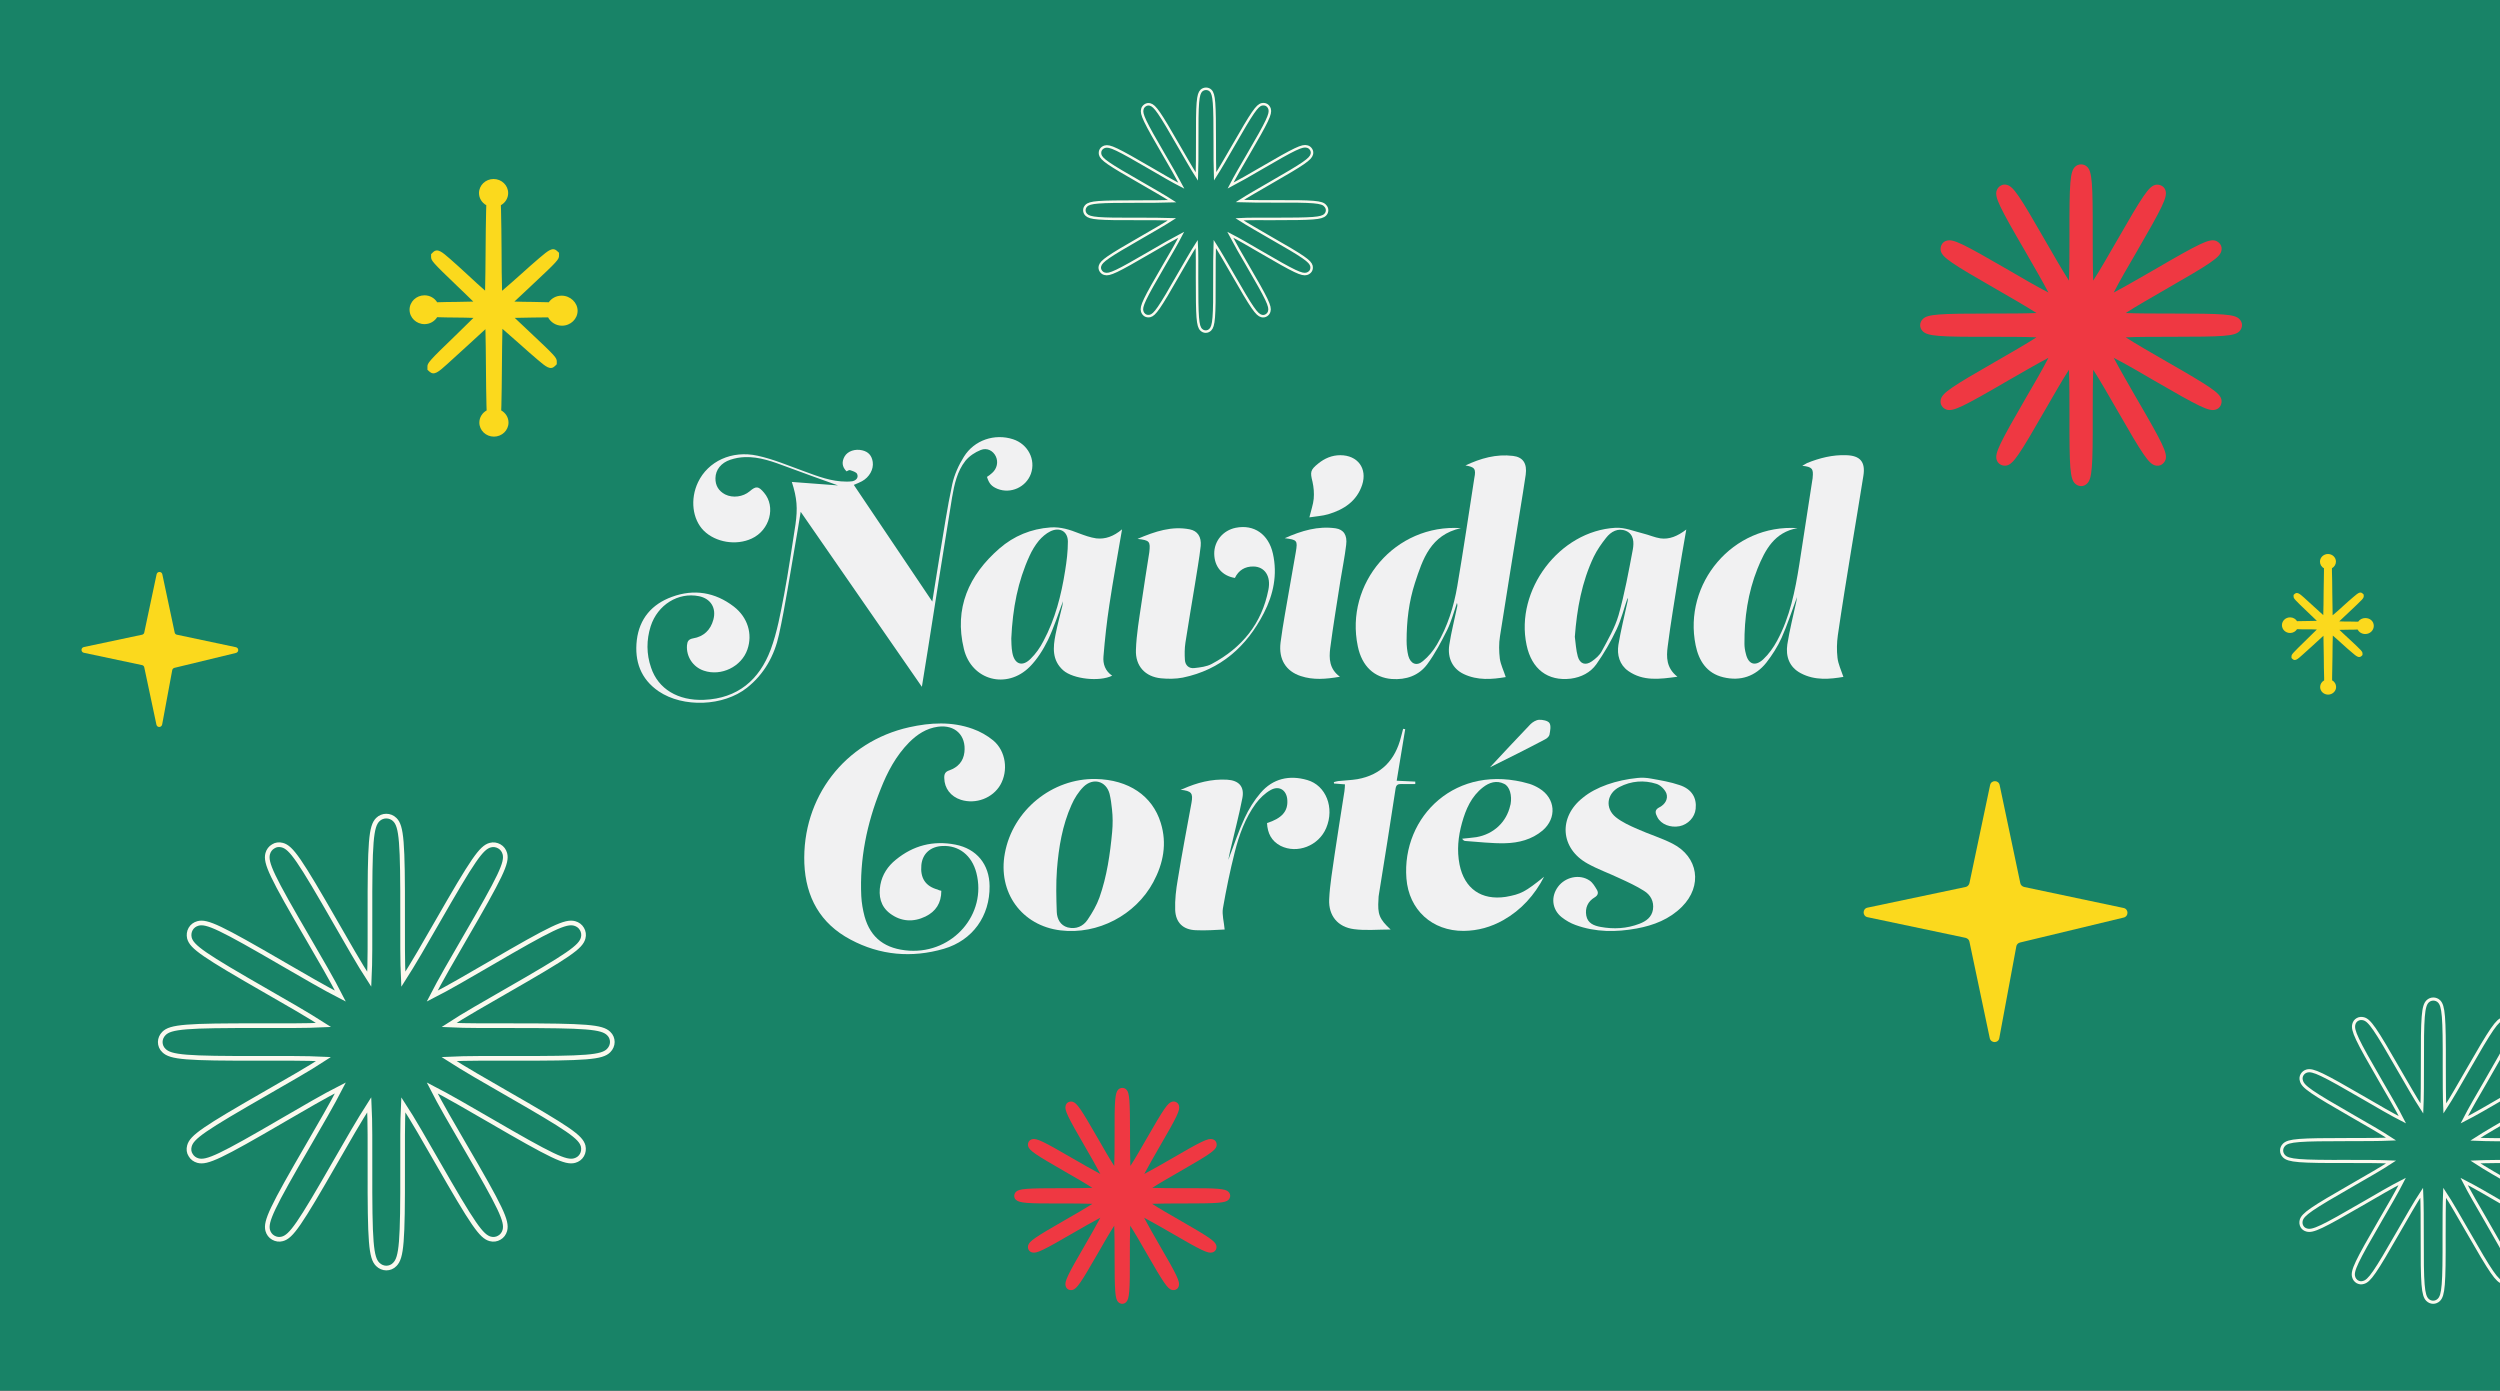 <?xml version="1.0" encoding="utf-8"?>
<!-- Generator: Adobe Illustrator 28.0.0, SVG Export Plug-In . SVG Version: 6.00 Build 0)  -->
<svg version="1.1" id="Layer_1" xmlns="http://www.w3.org/2000/svg" xmlns:xlink="http://www.w3.org/1999/xlink" x="0px" y="0px"
	 viewBox="0 0 1440 801" style="enable-background:new 0 0 1440 801;" xml:space="preserve">
<rect x="0" y="0" width="1440" height="801" fill="#333333" stroke="none"/>
<style type="text/css">
	.st0{clip-path:url(#SVGID_00000052806301997140090960000005178178562657893567_);fill:#188367;}
	.st1{clip-path:url(#SVGID_00000052806301997140090960000005178178562657893567_);}
	.st2{fill:#F1F1F2;}
	.st3{fill:#EF3842;}
	.st4{fill:#FBD91D;}
	.st5{fill:none;stroke:#FBF9EE;stroke-width:2.686;stroke-miterlimit:10;}
	.st6{fill:none;stroke:#FBF9EE;stroke-width:1.799;stroke-miterlimit:10;}
	.st7{fill:none;stroke:#FBF9EE;stroke-width:1.442;stroke-miterlimit:10;}
</style>
<g>
	<defs>
		<rect id="SVGID_1_" y="0" width="1440" height="801"/>
	</defs>
	<clipPath id="SVGID_00000018197303102006588150000003865029841197585314_">
		<use xlink:href="#SVGID_1_"  style="overflow:visible;"/>
	</clipPath>
	
		<rect y="0" style="clip-path:url(#SVGID_00000018197303102006588150000003865029841197585314_);fill:#188367;" width="1440" height="801"/>
	<g style="clip-path:url(#SVGID_00000018197303102006588150000003865029841197585314_);">
		<g>
			<path class="st2" d="M456.1,277.6c9.4,0.7,18.6,1.4,26.6,2c-9.2-3.3-19.4-6.9-29.5-10.7c-7.8-2.9-15.7-5.9-24.2-5.6
				c-2.8,0.1-5.6,0.6-8.3,1.5c-5.4,1.8-8.5,5.8-8.6,10.6c-0.1,4.2,1.8,7.4,5.6,9.4c4.4,2.2,10.3,1.4,14.1-1.8c3.7-3.2,5.1-3,8.3,0.8
				c6.9,8.1,3.3,21.6-7.1,26.4c-9,4.2-20.8,2.2-27.6-4.5c-6.6-6.6-8-18.2-3.3-28c5.7-11.9,19.3-18.5,34.3-15.2c9.2,2,18,5.8,26.9,9
				c7.9,2.9,15.6,5.9,24.2,5.9c1.2,0,2.3,0,3.5-0.2c2.2-0.5,3.6-2.1,2.7-4.2c-0.5-1.1-2.6-1.7-4.1-2.2c-0.5-0.2-1.3,0.4-2,0.7
				c-2.7-2.7-2.8-5.6-1.1-8.6c1.8-3.1,6.1-4.5,10.2-3.5c3.5,0.8,5.5,3.1,6,6.7c0.6,4.3-2,8.8-6.2,11.1c-1.3,0.7-2.8,1.3-4.7,2.1
				c14.9,22.1,29.7,44.2,45.2,67.2c1.6-9.8,2.9-18.3,4.3-26.8c2.3-13.6,4.3-27.3,7.2-40.8c1.2-5.5,3.7-11,6.7-15.8
				c6-9.7,17.8-13.5,28.3-10.1c8.6,2.8,13.2,11.7,10.3,19.9c-2.8,7.7-11.6,11.7-19.2,8.7c-3.4-1.4-4.9-3-6.1-6.9
				c1-0.7,2.1-1.4,3-2.3c2.8-2.5,3.6-6.3,2.1-9.5s-5-5.2-8.7-3.7c-3.3,1.3-6.6,3.5-8.8,6.2c-4.8,6.1-6.4,13.6-7.7,21.1
				c-4.8,29.3-9.4,58.7-14,88c-1.1,6.6-2.2,13.3-3.4,21.1c-23.5-33.9-46.3-66.9-69.8-100.8c-1.2,7.4-2.2,13.5-3.3,19.7
				c-3,17-5.5,34.1-9.2,51c-2.6,12.1-8.5,22.8-18.5,30.7c-13.4,10.6-36.6,11.6-50.8,2c-10.4-7.1-14-17.4-12.6-29.5
				c1.5-12.4,8.7-20.7,20.2-24.9c12.7-4.7,24.9-2.7,35.7,5.6c8,6.2,10.9,15.8,7.8,24.7c-3.4,9.9-15.1,15.6-25.1,12.2
				c-6.3-2.1-10.2-8.2-9.7-14.6c0.2-2.3,0.9-3.5,3.5-4c6.1-1,10.1-4.8,11.7-10.8c1.8-6.7-1.5-12.1-8.3-13.5
				c-11.9-2.4-23.8,4.9-27.8,17.3c-2.5,7.9-2.5,16,0.2,23.8c4.1,12.4,15.6,19.2,30.5,18.6c19.5-0.8,31.9-11.6,38.4-28.9
				c3.8-10.2,5.7-21.2,7.8-32c2.5-13.3,4.4-26.8,6.5-40.2C459.5,292.8,459.1,286.9,456.1,277.6"/>
			<path class="st2" d="M844.1,268.1c8.7-4.1,17.7-6.7,27.4-5.5c5.8,0.7,8.2,4.4,7.3,10.9c-0.9,6.6-2.1,13.1-3.1,19.7
				c-3.9,24.4-7.9,48.8-11.7,73.2c-0.7,4.3-0.6,8.8-0.1,13c0.5,3.5,2.2,6.8,3.4,10.6c-7.7,1.3-16.2,2.1-24.3-1.8
				c-6.2-3-9.4-9.1-8.2-16.8c1.1-7.3,3-14.5,4.5-21.8c0.2-0.7,0.2-1.5-0.1-2.3c-1.8,5.2-3.2,10.6-5.6,15.5
				c-3.4,6.8-7,13.7-11.5,19.8c-4.9,6.6-12.2,9.1-20.5,8.5c-9.9-0.8-17.1-7.2-19.5-18.8c-7.6-36.2,21.6-70.6,59.4-68.1
				c-17.5,3.9-22,17.8-26.5,31.6c-3.5,10.8-4.8,22-4.8,33.3c0,2.9,0.3,5.9,1,8.7c1.3,4.6,4.8,6.1,8.4,3c3.2-2.6,6-6,8.1-9.6
				c6.1-10.4,9.7-21.8,11.7-33.6c3.5-20.7,6.6-41.5,9.8-62.2C850.3,270,849.4,269,844.1,268.1"/>
			<path class="st2" d="M1035.4,304.2c-13.3,2.3-18.7,12.5-23.1,23.4c-5.5,13.8-7.6,28.4-7.5,43.2c0,1.9,0.3,3.8,0.8,5.7
				c1.4,6.1,5.3,7.6,10,3.3c3.2-3,5.9-6.8,8-10.7c7.4-13.7,10.4-28.8,12.8-44c2.5-16.2,5-32.4,7.5-48.6c0.1-0.5,0.2-1,0.2-1.5
				c0.5-5-0.3-6.1-6-6.7c1.3-0.7,2-1.2,2.8-1.6c7.2-2.9,14.7-4.8,22.5-4.5c8.1,0.2,11.2,3.9,9.9,11.9c-2.2,14-4.6,28-6.9,42.1
				c-2.7,16.6-5.4,33.1-7.8,49.7c-0.6,4.3-0.7,8.7-0.2,13c0.4,3.6,2.1,7.1,3.4,11c-7.8,1.3-16.4,2.2-24.5-2.1
				c-6.7-3.5-8.8-9.7-7.8-16.6c1.3-8.3,3.4-16.5,5.2-24.8c0.1-0.6,0.2-1.2,0.4-2.5c-3.1,8.3-5.6,16.1-8.9,23.5
				c-2.3,5.1-5.4,9.9-8.8,14.3c-6.3,7.9-14.9,10.8-24.8,8.4c-9.6-2.3-14.1-9.6-15.9-18.4C969.4,336.2,998,301.7,1035.4,304.2"/>
			<path class="st2" d="M646.3,304.9c-2.6,15.3-5.2,29.4-7.3,43.5c-1.5,9.8-2.6,19.8-3.4,29.7c-0.4,4.3,1,8.4,5,11.1
				c-7.2,3.6-22.4,2-28.2-3.1c-6.5-5.8-5.9-13.2-4.4-20.7c1.1-5.5,2.6-11,3.9-16.4c0.2-0.8,0.2-1.7,0.4-2.7
				c-2.9,7.7-5.3,15.3-8.7,22.4c-2.7,5.5-6.2,11.1-10.5,15.4c-13.2,13.2-33.5,7.8-37.9-10.3c-5.7-23.5,2.8-42.5,20.5-57.9
				c8.3-7.2,18.2-11.3,29.4-12.1c5.9-0.4,11.1,1.3,16.4,3.4c3.2,1.2,6.5,2.4,9.9,2.9C636.6,310.7,641.4,309,646.3,304.9
				 M582.5,367.8c0.1,1.7,0,5,0.6,8.1c1.2,6.7,5.7,8.4,10.5,3.6c3-2.9,5.5-6.5,7.4-10.2c6.8-12.7,10.3-26.5,12.5-40.5
				c0.9-5.5,1.6-11.2,1.6-16.8c0-6-4.8-8.6-10.2-5.9c-2.4,1.2-4.7,3.2-6.5,5.3c-2.2,2.7-4,5.7-5.4,8.8
				C586.3,334.8,583.3,350.3,582.5,367.8"/>
			<path class="st2" d="M971.3,305c-1.7,9.7-3.2,18.4-4.6,27.1c-2.1,13.4-4.4,26.8-6.1,40.2c-0.8,6.1-0.9,12.4,5.6,17.5
				c-10.3,1.4-19.7,2.7-28.3-3.3c-5.1-3.6-6.6-9.3-5.7-15.1c1.4-8.4,3.5-16.8,5.3-25.1c0.1-0.6,0.2-1.2,0-1.9
				c-2.1,6-3.6,12.3-6.3,18c-3.3,7-7.2,13.8-11.7,20.2c-3.4,4.8-8.7,7.5-14.7,8.3c-13.3,1.6-22.6-5.5-25.5-19.4
				c-6.7-31.6,18.9-65.7,51.2-67.5c5.3-0.3,10.7,2,16,3.3c3.3,0.8,6.6,2.3,9.9,2.8C961.5,310.8,966.2,308.9,971.3,305 M907.1,366.8
				c0.5,3.8,0.7,7.7,1.7,11.3c1.2,4.3,4.4,5.4,8,2.9c2.3-1.6,4.6-3.6,5.8-5.9c3.6-6.7,7.6-13.5,9.7-20.8c3.5-12.4,5.8-25.1,8.2-37.8
				c0.7-3.9,0.7-8.7-3.9-10.7c-4.6-1.9-8.7,0.4-11.5,4c-2.7,3.4-5.2,7-7.1,10.9C911.1,335.2,908.3,350.8,907.1,366.8"/>
			<path class="st2" d="M655.2,310.4c10.3-4.4,19.8-7.5,30.1-5.5c4.5,0.9,6.8,4.3,6.3,9.6c-0.8,7.4-2.2,14.7-3.3,22
				c-1.8,11.2-3.8,22.5-5.5,33.7c-0.5,3.3-0.5,6.6-0.3,9.9c0.2,3.1,2.3,5.1,5.5,4.7c3.4-0.4,7.1-0.8,10-2.4
				c17.3-9.2,28.8-23.2,32.6-42.7c1.6-7.9-2.2-13.3-8.6-13.4c-4.9-0.1-8.6,2.2-10.7,6.6c-7.3-1.2-11.8-6.4-11.9-13.9
				c-0.1-7.3,5-13.5,12.4-15c10.5-2.1,18.9,3.7,21.4,14.9c2.7,12.1,0.3,23.5-5.2,34.2c-9.9,19.3-24.9,32.7-46.7,37.2
				c-4.1,0.8-8.5,0.8-12.6,0.4c-9-0.9-14.8-7-14.4-16.4c0.3-9,1.9-18,3.2-27c1.4-9.8,3-19.5,4.5-29.2
				C662.7,311.8,662.2,311.2,655.2,310.4"/>
			<path class="st2" d="M740,310c9.9-4.4,19.2-7.1,29.3-5.7c4.7,0.7,6.8,4,6.1,9.5c-0.8,6.9-2.2,13.6-3.3,20.5
				c-2,13-4.2,26-5.9,39.1c-0.7,5.8-0.6,11.9,5.6,16.4c-8.1,1.4-15.4,2-22.6-0.4c-8.5-2.8-12.8-9.6-11.6-19.3
				c1.4-10.8,3.5-21.5,5.3-32.2c1.1-6.7,2.4-13.3,3.5-20C747.5,311.3,747.2,310.9,740,310"/>
			<path class="st2" d="M754.2,298c1-4.2,2.2-7.4,2.5-10.7c0.3-3.2,0-6.7-0.7-9.8c-1.4-5.6-1.3-6.8,3.3-10.5c3.7-3,7.9-4.8,12.7-4.8
				c10,0,15.7,7.6,12.6,17.1c-3.1,9.4-10.5,14.2-19.5,16.9C761.7,297.2,758,297.4,754.2,298"/>
			<path class="st2" d="M542.2,513.1c0,7.1-3.2,11.9-9.1,14.8c-7,3.4-14.1,3-20.4-1.7c-5.5-4.1-6.8-10.1-5.6-16.6
				c1.1-5.9,4.3-10.7,8.9-14.4c10-8.2,21.5-11.2,34.3-8.7c12.3,2.4,19.6,11.4,19.7,23.9c0.2,17.2-9.7,31.2-26.3,36.1
				c-18.5,5.4-36.8,3.8-53.8-5.3c-17.4-9.2-25.8-24.4-26.6-43.8c-1.4-38,23.2-70.2,60.4-78.5c12.2-2.7,24.5-3.4,36.5,0.9
				c4.3,1.5,8.5,3.9,11.9,6.7c7.3,6.1,8.8,17.4,4.1,25.6c-4.4,7.6-14.1,11.3-22.7,8.6c-5.9-1.9-9.5-6.6-9.6-12.5
				c-0.1-2.3,0.5-3.7,3-4.5c4.8-1.7,8-5.1,8.6-10.4c1.1-9.7-5.4-16-15.2-14.7c-6.7,0.9-12,4.4-16.6,9c-7.6,7.7-12.6,17.1-16.5,27.1
				c-7.9,19.7-12.1,40.2-11.1,61.5c0.2,3.9,0.9,7.9,1.9,11.7c3.5,12.5,12,18.8,25.8,19.7c25.2,1.5,44.7-21.1,38.6-44.8
				c-2.6-10.1-10.1-16-19.6-15.5c-6.9,0.3-11.5,4.5-12.1,11c-0.7,7.5,2.4,12.2,9.4,14.1C540.6,512.7,541.2,512.9,542.2,513.1"/>
			<path class="st2" d="M631.2,448.7c18.8,0.4,32.6,9.6,37.4,25.3c3.7,11.9,1.5,23.3-4.3,34.1c-10.2,19-32,30.4-53.4,27.8
				c-22.4-2.7-36.3-21.9-32.1-44.4C583.3,466.7,606.1,448.2,631.2,448.7 M640.6,479.2c0.4-4.4,0.4-8.8-0.1-13.1
				c-0.3-3-0.7-6-1.4-8.9c-2-7.4-9.5-9.4-15-4c-2.9,2.9-5.3,6.7-6.9,10.4c-5.3,11.8-7.4,24.5-8.4,37.3c-0.6,8.1-0.4,16.3-0.1,24.5
				c0.2,3.9,2,7.6,6.3,8.8c4.8,1.2,8.9-0.6,11.5-4.5c2.7-4,5.2-8.3,6.8-12.8C637.6,504.7,639.4,492,640.6,479.2"/>
			<path class="st2" d="M943.2,448.1c2.7-0.3,5.4-0.1,8,0.4c5.5,1,11,1.9,16.2,3.7c7.1,2.3,10,7.4,9.3,13.7c-0.5,4.9-4.4,9-9.3,10
				c-5.3,1-10.6-1.1-12.7-5.1c-1.2-2.3-2-4.3,1.3-5.9c3.1-1.6,5-4.8,3.8-8c-0.9-2.2-3.4-4.7-5.7-5.4c-7.2-2.3-14.5-1.7-21.3,1.8
				c-7.3,3.7-8.5,12.2-2.1,17.4c3.6,2.9,8.1,4.9,12.4,6.8c6.7,3,13.7,5.1,20.2,8.4c15,7.6,17.5,24.4,5.5,36.4
				c-7.2,7.2-16.3,10.7-26,12.5c-11.9,2.2-23.8,2.2-35.3-2c-2.8-1-5.6-2.6-8-4.5c-5.6-4.5-6.3-11.8-2.1-17.5s12.5-7.5,18.2-3.6
				c1.8,1.2,3,3.3,4.2,5.3c1,1.7,0.7,3.2-1.3,4.4c-3.9,2.3-5.6,6.1-4.8,10.5s4.4,5.8,8.2,6.5c7.6,1.4,15.1,1,22.4-1.8
				c3.9-1.5,7.1-3.8,7.8-8.2c0.7-4.7-1.4-8.5-5.2-10.8c-4.4-2.8-9.2-5-14-7.2c-6.1-2.9-12.6-5.2-18.5-8.5
				c-15.7-8.7-16.9-26.7-2.7-37.9C919.3,453.2,931.2,449.3,943.2,448.1"/>
			<path class="st2" d="M889.4,505c-5.5,10.6-13.1,19.1-23.5,25c-7.1,4-14.6,6.1-22.8,6.2c-18.2,0.1-31.6-12.1-33-30.2
				c-2.8-35.7,28.7-66.9,70.9-54.5c1.9,0.6,3.8,1.5,5.6,2.6c9.4,5.7,10.3,17.1,1.9,24.3c-6.2,5.2-13.7,7.1-21.5,7.3
				c-7.7,0.2-15.3-0.8-23-1.3c-0.6,0-1.3-0.5-1.8-1.3c2.7-0.3,5.5-0.5,8.2-0.9c9.9-1.7,17.4-8.7,19.5-18.3c0.1-0.3,0.1-0.5,0.2-0.7
				c0.9-5-0.5-10.2-3.7-11.7c-4.4-2.2-8.6-0.8-12.2,2c-6.7,5.2-9.9,12.6-12.1,20.5c-2.2,7.9-3,15.8-1.4,24
				c2.8,13.9,12.6,20.7,26.6,18.6C876.2,515,878.4,513.8,889.4,505"/>
			<path class="st2" d="M729.8,474.1c8.6-2.8,12.1-6.8,11.7-13.2c-0.3-5.7-4.6-8.6-9.5-5.9c-3.3,1.8-6.4,4.8-8.7,7.9
				c-6.1,8.4-9.6,18.1-12.1,28c-2.7,10.7-4.9,21.4-6.8,32.3c-0.6,3.7,0.6,7.7,1,12.2c-5,0.2-10.9,0.7-16.7,0.4
				c-7.3-0.3-11.5-4.4-11.8-11.7c-0.2-5.8,0.5-11.8,1.5-17.5c2.4-14.8,5.2-29.5,7.9-44.2c1-5.6,0-6.8-6.3-7.5
				c0.5-0.2,0.9-0.3,1.4-0.5c8.1-3.6,16.5-5.8,25.4-5.3c6.8,0.4,10.1,4,8.8,10.6c-2,10.3-4.7,20.4-7.1,30.7c-0.3,1.4-0.6,2.7-1,4.9
				c3.3-8.6,5.9-16.6,9.4-24.1c2.4-5.2,5.5-10.2,9.2-14.5c7.1-8.3,16.6-10.4,26.9-7.4c10.8,3.1,15.8,16,10.9,27.6
				c-4.3,10.3-16.7,15.1-26.3,10.3C732.3,484.4,730.1,479.9,729.8,474.1"/>
			<path class="st2" d="M809.4,420c-1.6,9.8-3.2,19.6-4.9,29.7c3.8,0.2,7.2,0.3,10.7,0.5c0,0.5,0,0.9,0,1.4c-2.6,0-5.2,0.1-7.7,0
				c-2.3-0.1-3.4,0.4-3.7,3c-3,20.1-6.3,40.2-9.5,60.3c-0.2,1-0.3,2-0.3,3.1c-0.6,8.6,0.5,11.4,7,17.4c-7.5,0-14.4,0.7-21.1-0.2
				c-9.3-1.2-14.7-7.7-14.3-17.1c0.4-8.8,2-17.5,3.2-26.3c1.8-12,3.7-24,5.6-36.1c0.2-1.2,0.2-2.5,0.3-3.9c-2.3-0.2-4.3-0.3-6.3-0.5
				c0-0.3-0.1-0.5-0.1-0.8c0.8-0.2,1.7-0.5,2.5-0.6c3.7-0.4,7.5-0.5,11.1-1.1c13.8-2.5,21.8-11.1,25.1-24.4c0.4-1.5,0.8-3.1,1.2-4.6
				C808.5,419.8,808.9,419.9,809.4,420"/>
			<path class="st2" d="M858.2,442c7.5-8,15.3-16.5,23.3-24.8c1.3-1.3,3.3-2.5,5-2.6c2-0.1,5.1,0.5,6,1.9c1,1.6,0.4,4.5,0,6.7
				c-0.2,1-1.5,2.2-2.6,2.7C879.1,431.6,868.3,437,858.2,442"/>
		</g>
		<path class="st3" d="M1250.3,180.6c-8.4,0-19,0-25.9-0.3c6-3.9,15.5-9.3,23.1-13.7c26.2-15,31-18.3,32-22c0.3-1.3,0.2-2.6-0.5-3.7
			c-0.7-1.1-1.7-1.9-3-2.3c-3.7-1-9,1.5-35.4,16.9c-7.5,4.3-16.8,9.7-23.1,13c3.2-6.3,8.6-15.6,13-23.1
			c15.3-26.4,17.8-31.7,16.9-35.4c-0.3-1.3-1.1-2.4-2.3-3c-1.1-0.6-2.4-0.8-3.7-0.5c-3.7,1-7,5.8-22,32c-4.4,7.6-9.8,17.1-13.7,23.1
			c-0.3-7-0.3-17.5-0.3-25.9c0.1-30.6-0.4-36.9-3.2-39.6c-1.9-1.9-5.1-1.9-7,0c-2.8,2.8-3.3,9.1-3.2,39.6c0,8.4,0,19-0.3,25.9
			c-3.9-6-9.3-15.5-13.7-23.1c-15-26.2-18.3-31-22-32c-1.3-0.4-2.6-0.2-3.7,0.5c-1.1,0.6-1.9,1.7-2.3,3c-1,3.7,1.5,9,16.9,35.4
			c4.3,7.5,9.7,16.8,13,23.1c-6.3-3.2-15.6-8.6-23.1-13c-26.4-15.3-31.7-17.9-35.4-16.9c-1.3,0.3-2.4,1.1-3,2.3
			c-0.6,1.1-0.8,2.4-0.5,3.7c1,3.7,5.8,7,32,22c7.6,4.4,17.1,9.8,23.1,13.7c-7,0.3-17.5,0.3-25.9,0.3c-30.6,0-36.9,0.4-39.6,3.2
			c-0.9,0.9-1.5,2.2-1.5,3.5s0.5,2.5,1.5,3.5c2.8,2.8,9.1,3.3,39.6,3.2c8.4,0,19,0,25.9,0.3c-6,3.9-15.5,9.3-23.1,13.7
			c-26.2,15-31,18.3-32,22c-0.3,1.3-0.2,2.6,0.5,3.7c0.6,1.1,1.7,1.9,3,2.3c3.7,1,9-1.5,35.4-16.9c7.5-4.3,16.8-9.7,23.1-13
			c-3.2,6.3-8.6,15.6-13,23.1c-15.3,26.4-17.8,31.7-16.9,35.4c0.3,1.3,1.2,2.4,2.3,3c1.1,0.6,2.4,0.8,3.7,0.5c3.7-1,7-5.8,22-32
			c4.4-7.6,9.8-17.1,13.7-23.1c0.3,7,0.3,17.5,0.3,25.9c-0.1,30.6,0.4,36.9,3.2,39.6c0.9,0.9,2.2,1.5,3.5,1.5s2.5-0.5,3.5-1.5
			c2.8-2.8,3.3-9.1,3.2-39.6c0-8.4,0-19,0.3-25.9c3.9,6,9.3,15.5,13.7,23.1c15,26.2,18.3,31,22,32c1.3,0.3,2.6,0.2,3.7-0.5
			s1.9-1.7,2.3-3c1-3.7-1.5-9-16.9-35.4c-4.3-7.5-9.7-16.8-13-23.1c6.3,3.2,15.6,8.6,23.1,13c26.4,15.3,31.7,17.9,35.4,16.9
			c1.3-0.3,2.4-1.1,3-2.3c0.6-1.1,0.8-2.4,0.5-3.7c-1-3.7-5.8-7-32-22c-7.6-4.4-17.1-9.8-23.1-13.7c7-0.3,17.5-0.3,25.9-0.3
			c30.6,0,36.9-0.4,39.6-3.2c0.9-0.9,1.5-2.2,1.5-3.5s-0.5-2.5-1.5-3.5C1287.2,181,1280.9,180.6,1250.3,180.6"/>
		<path class="st4" d="M323.5,170.3c-3.1,0-5.8,1.5-7.4,3.8c-2.9-0.1-6.2-0.1-9.4-0.2c-3.3,0-7.2-0.1-10.4-0.2
			c2.8-2.7,6.6-6.2,9.7-9.1c15.4-14.4,16-15.2,16-17.4v-1.6l-1.1-1c-2.6-2.5-5.1-0.3-10.1,3.9c-3.1,2.6-7.1,6.2-11,9.7
			c-3.4,3-7.5,6.7-10.6,9.3c-0.2-5.9-0.3-15.4-0.3-23.5c-0.1-8-0.1-16.3-0.3-22.5c0-1.2-0.1-2.3-0.1-3.3c2.5-1.4,4.2-4,4.2-7
			c0-4.5-3.8-8.1-8.4-8.1s-8.4,3.6-8.4,8.1c0,3,1.7,5.6,4.2,7c0,1-0.1,2.1-0.1,3.3c-0.2,6.2-0.2,14.5-0.3,22.5
			c-0.1,8.1-0.1,17.5-0.3,23.4c-2.9-2.5-6.7-6-9.8-8.9c-3.7-3.4-7.5-6.9-10.4-9.4c-4.6-4-7.2-6.3-9.8-3.8l-1.1,1.1v1.5
			c0,2.2,0.6,3,15.2,17c2.9,2.8,6.4,6.1,9.1,8.8c-3,0.1-6.7,0.1-9.8,0.2c-3.8,0-7.7,0.1-11,0.2c-1.5-2.4-4.2-4-7.3-4
			c-4.7,0-8.6,3.7-8.6,8.3s3.9,8.3,8.6,8.3c3.1,0,5.8-1.6,7.3-4c3.2,0.1,7.1,0.2,11,0.2c3.1,0,6.8,0.1,9.9,0.2
			c-2.9,2.9-6.9,6.8-10.2,10c-15.8,15.2-16.4,16.1-16.3,18.3v1.6l1.1,1c2.7,2.5,5.2,0.3,10.2-4.2c3.1-2.8,7.2-6.6,11.2-10.2
			c3.5-3.2,7.8-7.2,10.9-10c0.2,5.7,0.2,14.6,0.3,22.2c0.1,7.7,0.1,15.7,0.3,21.7c0,1,0.1,2,0.1,2.9c-2.5,1.4-4.2,4-4.2,7
			c0,4.5,3.8,8.1,8.4,8.1s8.4-3.6,8.4-8.1c0-3-1.7-5.6-4.2-7c0-0.9,0.1-1.8,0.1-2.9c0.2-6,0.2-14,0.3-21.7
			c0.1-7.7,0.1-16.7,0.3-22.4c2.9,2.5,6.7,5.9,9.9,8.7c3.7,3.3,7.5,6.7,10.5,9.2c4.6,3.9,7.2,6.1,9.8,3.6l1.1-1.1v-1.5
			c0-2.2-0.6-3-15.2-16.7c-2.9-2.7-6.3-5.9-9-8.5c3.2-0.1,7.1-0.1,10.4-0.2c3,0,6-0.1,8.8-0.1c1.5,2.8,4.5,4.8,8,4.8
			c5,0,9-3.9,9-8.6S328.5,170.3,323.5,170.3"/>
		<path class="st5" d="M295,590.8c-11.9,0-26.6,0.1-36.4-0.4c8.4-5.5,21.8-13.1,32.4-19.2c36.8-21.1,43.5-25.7,44.9-30.9
			c0.5-1.8,0.2-3.7-0.7-5.2c-0.9-1.6-2.4-2.7-4.2-3.2c-5.2-1.4-12.7,2.1-49.7,23.7c-10.5,6.1-23.5,13.7-32.4,18.2
			c4.5-8.8,12.1-21.9,18.2-32.4c21.5-37,25.1-44.5,23.7-49.7c-0.5-1.8-1.6-3.3-3.2-4.2c-1.6-0.9-3.4-1.2-5.2-0.7
			c-5.2,1.4-9.8,8.1-30.9,44.9c-6.1,10.7-13.8,24-19.2,32.4c-0.5-9.8-0.4-24.6-0.4-36.4c0.1-42.9-0.6-51.8-4.5-55.6
			c-2.7-2.7-7.1-2.7-9.8,0c-3.9,3.9-4.6,12.7-4.5,55.6c0,11.9,0.1,26.6-0.4,36.4c-5.5-8.4-13.1-21.8-19.2-32.4
			c-21.1-36.8-25.7-43.5-30.9-44.9c-1.8-0.5-3.7-0.3-5.2,0.7c-1.6,0.9-2.7,2.4-3.2,4.2c-1.4,5.3,2.1,12.7,23.7,49.7
			c6.1,10.5,13.7,23.5,18.2,32.4c-8.8-4.5-21.9-12.1-32.4-18.2c-37-21.5-44.5-25.1-49.7-23.7c-1.8,0.5-3.3,1.6-4.2,3.2
			c-0.9,1.6-1.1,3.4-0.7,5.2c1.4,5.2,8.1,9.8,44.9,30.9c10.7,6.1,24,13.8,32.4,19.2c-9.8,0.5-24.6,0.4-36.4,0.4
			c-42.9-0.1-51.8,0.6-55.6,4.5c-1.3,1.3-2.1,3.1-2.1,4.9c0,1.8,0.7,3.6,2.1,4.9c3.9,3.9,12.7,4.6,55.6,4.5
			c11.9,0,26.6-0.1,36.4,0.4c-8.4,5.5-21.8,13.1-32.4,19.2c-36.8,21.1-43.5,25.7-44.9,30.9c-0.5,1.8-0.3,3.7,0.7,5.2
			c0.9,1.6,2.4,2.7,4.2,3.2c5.2,1.4,12.7-2.1,49.7-23.7c10.5-6.1,23.5-13.7,32.4-18.2c-4.5,8.8-12.1,21.9-18.2,32.4
			c-21.5,37-25,44.5-23.7,49.7c0.5,1.8,1.6,3.3,3.2,4.2c1.6,0.9,3.4,1.2,5.2,0.7c5.2-1.4,9.8-8.1,30.9-44.9
			c6.1-10.7,13.8-24,19.2-32.4c0.5,9.8,0.4,24.6,0.4,36.4c-0.1,42.9,0.6,51.8,4.5,55.6c1.3,1.3,3.1,2.1,4.9,2.1
			c1.8,0,3.6-0.7,4.9-2.1c3.9-3.9,4.6-12.7,4.5-55.6c0-11.9-0.1-26.6,0.4-36.4c5.5,8.4,13.1,21.8,19.2,32.4
			c21.1,36.8,25.7,43.5,30.9,44.9c1.8,0.5,3.7,0.2,5.2-0.7c1.6-0.9,2.7-2.4,3.2-4.2c1.4-5.3-2.1-12.7-23.7-49.7
			c-6.1-10.5-13.7-23.5-18.2-32.4c8.8,4.5,21.9,12.1,32.4,18.2c37,21.5,44.5,25.1,49.7,23.7c1.8-0.5,3.3-1.6,4.2-3.2
			c0.9-1.6,1.1-3.4,0.7-5.2c-1.4-5.2-8.1-9.8-44.9-30.9c-10.7-6.1-24-13.8-32.4-19.2c9.8-0.5,24.5-0.4,36.4-0.4
			c42.9,0.1,51.8-0.6,55.6-4.5c1.3-1.3,2.1-3.1,2.1-4.9c0-1.8-0.7-3.6-2.1-4.9C346.7,591.5,337.9,590.8,295,590.8z"/>
		<path class="st4" d="M1146.1,598l-11.7-55.6c-0.2-1.1-1.1-1.9-2.2-2.2l-56.5-11.9c-3-0.6-3-4.9,0-5.5l56.5-11.9
			c1.1-0.2,1.9-1.1,2.2-2.2l11.9-56.5c0.6-3,4.9-3,5.5,0l11.9,56.5c0.2,1.1,1.1,1.9,2.2,2.2l57.3,12.1c2.9,0.6,3,4.8,0.1,5.5
			l-59.8,14.4c-1.1,0.3-1.9,1.1-2.1,2.2l-9.8,52.8C1151.1,601,1146.8,601,1146.1,598"/>
		<path class="st4" d="M1362.4,356c-1.7,0-3.2,0.8-4.1,2.1c-1.6,0-3.4-0.1-5.2-0.1c-1.8,0-3.9,0-5.7-0.1c1.6-1.5,3.6-3.4,5.3-5
			c8.4-7.9,8.8-8.3,8.8-9.5v-0.9l-0.6-0.6c-1.4-1.4-2.8-0.2-5.5,2.1c-1.7,1.4-3.9,3.4-6,5.3c-1.8,1.7-4.1,3.7-5.8,5.1
			c-0.1-3.2-0.1-8.4-0.2-12.9c0-4.4-0.1-9-0.2-12.4c0-0.7,0-1.3,0-1.8c1.4-0.8,2.3-2.2,2.3-3.8c0-2.5-2.1-4.4-4.6-4.4
			s-4.6,2-4.6,4.4c0,1.6,0.9,3.1,2.3,3.8c0,0.6,0,1.2,0,1.8c-0.1,3.4-0.1,8-0.2,12.4c0,4.4-0.1,9.6-0.2,12.8
			c-1.6-1.4-3.7-3.3-5.4-4.9c-2-1.9-4.1-3.8-5.7-5.2c-2.5-2.2-3.9-3.4-5.4-2.1l-0.6,0.6v0.8c0,1.2,0.3,1.6,8.4,9.3
			c1.6,1.5,3.5,3.4,5,4.8c-1.7,0-3.7,0.1-5.4,0.1c-2.1,0-4.2,0.1-6,0.1c-0.8-1.3-2.3-2.2-4-2.2c-2.6,0-4.7,2-4.7,4.5
			s2.1,4.5,4.7,4.5c1.7,0,3.2-0.9,4-2.2c1.8,0.1,3.9,0.1,6,0.1c1.7,0,3.7,0,5.4,0.1c-1.6,1.6-3.8,3.7-5.6,5.5c-8.6,8.4-9,8.8-9,10
			v0.9l0.6,0.6c1.5,1.4,2.9,0.1,5.6-2.3c1.7-1.5,4-3.6,6.2-5.6c1.9-1.8,4.3-3.9,6-5.5c0.1,3.1,0.1,8,0.2,12.2
			c0,4.2,0.1,8.6,0.2,11.9c0,0.6,0,1.1,0,1.6c-1.4,0.8-2.3,2.2-2.3,3.8c0,2.5,2.1,4.4,4.6,4.4s4.6-2,4.6-4.4c0-1.6-0.9-3.1-2.3-3.8
			c0-0.5,0-1,0-1.6c0.1-3.3,0.1-7.7,0.2-11.9c0-4.2,0.1-9.2,0.2-12.3c1.6,1.4,3.7,3.2,5.4,4.8c2,1.8,4.1,3.7,5.7,5
			c2.5,2.2,4,3.3,5.4,2l0.6-0.6v-0.8c0-1.2-0.3-1.6-8.4-9.1c-1.6-1.5-3.5-3.2-4.9-4.6c1.8,0,3.9-0.1,5.7-0.1c1.7,0,3.3,0,4.8-0.1
			c0.8,1.6,2.5,2.6,4.4,2.6c2.7,0,4.9-2.1,4.9-4.7S1365.2,356,1362.4,356"/>
		<path class="st3" d="M681.1,684.4c-5.7,0-12.7,0-17.4-0.2c4-2.6,10.4-6.3,15.5-9.2c17.6-10.1,20.8-12.3,21.5-14.8
			c0.2-0.9,0.1-1.8-0.3-2.5c-0.4-0.8-1.2-1.3-2-1.5c-2.5-0.7-6.1,1-23.8,11.3c-5,2.9-11.3,6.5-15.5,8.7c2.2-4.2,5.8-10.5,8.7-15.5
			c10.3-17.7,12-21.3,11.3-23.8c-0.2-0.9-0.8-1.6-1.5-2c-0.8-0.4-1.6-0.6-2.5-0.3c-2.5,0.7-4.7,3.9-14.8,21.5
			c-2.9,5.1-6.6,11.5-9.2,15.5c-0.2-4.7-0.2-11.8-0.2-17.4c0-20.5-0.3-24.8-2.1-26.6c-1.3-1.3-3.4-1.3-4.7,0
			c-1.8,1.9-2.2,6.1-2.1,26.6c0,5.7,0,12.7-0.2,17.4c-2.6-4-6.3-10.4-9.2-15.5c-10.1-17.6-12.3-20.8-14.8-21.5
			c-0.9-0.2-1.8-0.1-2.5,0.3c-0.8,0.4-1.3,1.2-1.5,2c-0.7,2.5,1,6.1,11.3,23.8c2.9,5,6.5,11.3,8.7,15.5c-4.2-2.2-10.5-5.8-15.5-8.7
			c-17.7-10.3-21.3-12-23.8-11.3c-0.9,0.2-1.6,0.8-2,1.5c-0.4,0.8-0.5,1.6-0.3,2.5c0.7,2.5,3.9,4.7,21.5,14.8
			c5.1,2.9,11.5,6.6,15.5,9.2c-4.7,0.2-11.8,0.2-17.4,0.2c-20.5,0-24.8,0.3-26.6,2.1c-0.6,0.6-1,1.5-1,2.3c0,0.9,0.3,1.7,1,2.3
			c1.9,1.8,6.1,2.2,26.6,2.1c5.7,0,12.7,0,17.4,0.2c-4,2.6-10.4,6.3-15.5,9.2c-17.6,10.1-20.8,12.3-21.5,14.8
			c-0.2,0.9-0.1,1.8,0.3,2.5c0.4,0.8,1.2,1.3,2,1.5c2.5,0.7,6.1-1,23.8-11.3c5-2.9,11.3-6.5,15.5-8.7c-2.2,4.2-5.8,10.5-8.7,15.5
			c-10.3,17.7-12,21.3-11.3,23.8c0.2,0.9,0.8,1.6,1.5,2c0.8,0.4,1.6,0.5,2.5,0.3c2.5-0.7,4.7-3.9,14.8-21.5
			c2.9-5.1,6.6-11.5,9.2-15.5c0.2,4.7,0.2,11.8,0.2,17.4c0,20.5,0.3,24.8,2.1,26.6c0.6,0.6,1.5,1,2.3,1c0.9,0,1.7-0.4,2.3-1
			c1.8-1.9,2.2-6.1,2.1-26.6c0-5.7,0-12.7,0.2-17.4c2.6,4,6.3,10.4,9.2,15.5c10.1,17.6,12.3,20.8,14.8,21.5c0.9,0.2,1.8,0.1,2.5-0.3
			c0.8-0.4,1.3-1.2,1.5-2c0.7-2.5-1-6.1-11.3-23.8c-2.9-5-6.5-11.3-8.7-15.5c4.2,2.2,10.5,5.8,15.5,8.7c17.7,10.3,21.3,12,23.8,11.3
			c0.9-0.2,1.6-0.8,2-1.5c0.4-0.8,0.5-1.6,0.3-2.5c-0.7-2.5-3.9-4.7-21.5-14.8c-5.1-2.9-11.5-6.6-15.5-9.2
			c4.7-0.2,11.7-0.2,17.4-0.2c20.5,0,24.8-0.3,26.6-2.1c0.6-0.6,1-1.5,1-2.3c0-0.9-0.4-1.7-1-2.3
			C705.8,684.7,701.6,684.3,681.1,684.4"/>
		<path class="st4" d="M90.1,417.4l-7-33c-0.1-0.6-0.6-1.2-1.3-1.3L48.3,376c-1.8-0.4-1.8-2.9,0-3.3l33.5-7.1
			c0.6-0.1,1.2-0.6,1.3-1.3l7.1-33.5c0.4-1.8,2.9-1.8,3.3,0l7.1,33.5c0.1,0.6,0.6,1.2,1.3,1.3l34,7.2c1.7,0.4,1.8,2.8,0,3.3
			l-35.5,8.6c-0.6,0.2-1.1,0.7-1.2,1.3l-5.8,31.3C93,419.2,90.5,419.2,90.1,417.4"/>
		<path class="st6" d="M1450.2,656.5c-7.9,0-17.8,0-24.4-0.3c5.7-3.7,14.6-8.8,21.7-12.9c24.6-14.1,29.1-17.2,30.1-20.7
			c0.3-1.2,0.2-2.5-0.4-3.5c-0.6-1.1-1.6-1.8-2.8-2.1c-3.5-0.9-8.5,1.4-33.3,15.8c-7,4.1-15.8,9.2-21.7,12.2
			c3-5.9,8.1-14.7,12.2-21.7c14.4-24.8,16.8-29.8,15.8-33.3c-0.3-1.2-1.1-2.2-2.1-2.8c-1.1-0.6-2.3-0.8-3.5-0.4
			c-3.5,0.9-6.6,5.4-20.7,30c-4.1,7.1-9.2,16.1-12.9,21.7c-0.3-6.6-0.3-16.4-0.3-24.4c0.1-28.7-0.4-34.7-3-37.3
			c-1.8-1.8-4.8-1.8-6.6,0c-2.6,2.6-3.1,8.5-3,37.3c0,7.9,0,17.8-0.3,24.4c-3.7-5.7-8.8-14.6-12.9-21.7
			c-14.1-24.6-17.2-29.1-20.7-30c-1.2-0.3-2.5-0.2-3.5,0.4c-1.1,0.6-1.8,1.6-2.1,2.8c-0.9,3.5,1.4,8.5,15.8,33.3
			c4.1,7,9.2,15.8,12.2,21.7c-5.9-3-14.7-8.1-21.7-12.2c-24.8-14.4-29.8-16.8-33.3-15.9c-1.2,0.3-2.2,1.1-2.8,2.1
			c-0.6,1-0.8,2.3-0.4,3.5c0.9,3.5,5.4,6.6,30,20.7c7.1,4.1,16.1,9.2,21.7,12.9c-6.5,0.3-16.4,0.3-24.4,0.3c-28.7,0-34.7,0.4-37.3,3
			c-0.9,0.9-1.4,2.1-1.4,3.3s0.5,2.4,1.4,3.3c2.6,2.6,8.5,3.1,37.3,3c7.9,0,17.8,0,24.4,0.3c-5.6,3.7-14.6,8.8-21.7,12.9
			c-24.6,14.1-29.1,17.2-30.1,20.7c-0.3,1.2-0.2,2.4,0.4,3.5s1.6,1.8,2.8,2.1c3.5,1,8.5-1.4,33.3-15.8c7-4.1,15.8-9.2,21.7-12.2
			c-3,5.9-8.1,14.7-12.2,21.7c-14.4,24.8-16.8,29.8-15.8,33.3c0.3,1.2,1.1,2.2,2.1,2.8c1.1,0.6,2.3,0.8,3.5,0.4
			c3.5-0.9,6.6-5.4,20.7-30c4.1-7.1,9.2-16.1,12.9-21.7c0.3,6.5,0.3,16.4,0.3,24.4c-0.1,28.7,0.4,34.7,3,37.3
			c0.9,0.9,2.1,1.4,3.3,1.4c1.2,0,2.4-0.5,3.3-1.4c2.6-2.6,3.1-8.5,3-37.3c0-7.9,0-17.8,0.3-24.4c3.7,5.6,8.8,14.6,12.9,21.7
			c14.1,24.6,17.2,29.1,20.7,30c1.2,0.3,2.5,0.2,3.5-0.4c1.1-0.6,1.8-1.6,2.1-2.8c0.9-3.5-1.4-8.5-15.8-33.3
			c-4.1-7-9.2-15.8-12.2-21.7c5.9,3,14.7,8.1,21.7,12.2c24.8,14.4,29.8,16.8,33.3,15.8c1.2-0.3,2.2-1.1,2.8-2.1
			c0.6-1.1,0.8-2.3,0.4-3.5c-0.9-3.5-5.4-6.6-30-20.7c-7.1-4.1-16.1-9.2-21.7-12.9c6.5-0.3,16.4-0.3,24.4-0.3
			c28.7,0,34.7-0.4,37.3-3c0.9-0.9,1.4-2.1,1.4-3.3s-0.5-2.4-1.4-3.3C1484.8,656.9,1478.9,656.5,1450.2,656.5z"/>
		<path class="st7" d="M733.7,116c-6.4,0-14.3,0-19.6-0.2c4.5-2.9,11.7-7,17.4-10.3c19.7-11.3,23.3-13.8,24.1-16.6
			c0.3-1,0.1-2-0.4-2.8s-1.3-1.5-2.3-1.7c-2.8-0.8-6.8,1.1-26.7,12.7c-5.6,3.3-12.6,7.3-17.4,9.8c2.4-4.7,6.5-11.8,9.8-17.4
			c11.6-19.9,13.5-23.9,12.7-26.7c-0.3-1-0.9-1.8-1.7-2.3s-1.8-0.6-2.8-0.4c-2.8,0.7-5.3,4.4-16.6,24.1c-3.3,5.7-7.4,12.9-10.3,17.4
			c-0.2-5.3-0.2-13.2-0.2-19.5c0-23-0.3-27.8-2.4-29.9c-1.4-1.4-3.8-1.4-5.3,0c-2.1,2.1-2.5,6.8-2.4,29.9c0,6.4,0,14.3-0.2,19.6
			c-2.9-4.5-7-11.7-10.3-17.4c-11.3-19.7-13.8-23.3-16.6-24.1c-1-0.3-2-0.1-2.8,0.4s-1.5,1.3-1.7,2.3c-0.8,2.8,1.1,6.8,12.7,26.7
			c3.3,5.6,7.3,12.6,9.8,17.4c-4.7-2.4-11.8-6.5-17.4-9.8c-19.9-11.6-23.9-13.5-26.7-12.7c-1,0.3-1.8,0.9-2.3,1.7
			c-0.5,0.8-0.6,1.8-0.4,2.8c0.7,2.8,4.3,5.3,24.1,16.6c5.7,3.3,12.9,7.4,17.4,10.3c-5.2,0.2-13.2,0.2-19.6,0.2
			c-23,0-27.8,0.3-29.9,2.4c-0.7,0.7-1.1,1.6-1.1,2.6s0.4,1.9,1.1,2.6c2.1,2.1,6.8,2.5,29.9,2.4c6.4,0,14.3,0,19.5,0.2
			c-4.5,2.9-11.7,7-17.4,10.3c-19.7,11.3-23.3,13.8-24.1,16.6c-0.3,1-0.1,2,0.4,2.8s1.3,1.5,2.3,1.7c2.8,0.8,6.8-1.1,26.7-12.7
			c5.6-3.3,12.6-7.3,17.4-9.8c-2.4,4.7-6.5,11.8-9.8,17.4c-11.6,19.9-13.5,23.9-12.7,26.7c0.3,1,0.9,1.8,1.7,2.3s1.8,0.6,2.8,0.4
			c2.8-0.7,5.3-4.3,16.6-24.1c3.3-5.7,7.4-12.9,10.3-17.4c0.3,5.2,0.2,13.2,0.2,19.5c0,23,0.3,27.8,2.4,29.9
			c0.7,0.7,1.6,1.1,2.6,1.1s1.9-0.4,2.6-1.1c2.1-2.1,2.5-6.8,2.4-29.9c0-6.4,0-14.3,0.2-19.5c2.9,4.5,7,11.7,10.3,17.4
			c11.3,19.7,13.8,23.3,16.6,24.1c1,0.3,2,0.1,2.8-0.4s1.5-1.3,1.7-2.3c0.8-2.8-1.1-6.8-12.7-26.7c-3.3-5.6-7.3-12.6-9.8-17.4
			c4.7,2.4,11.8,6.5,17.4,9.8c19.9,11.6,23.9,13.5,26.7,12.7c1-0.3,1.8-0.9,2.3-1.7s0.6-1.8,0.4-2.8c-0.7-2.8-4.3-5.3-24.1-16.6
			c-5.7-3.3-12.9-7.4-17.4-10.3c5.2-0.3,13.2-0.2,19.5-0.2c23,0,27.8-0.3,29.9-2.4c0.7-0.7,1.1-1.6,1.1-2.6s-0.4-1.9-1.1-2.6
			C761.5,116.3,756.8,115.9,733.7,116z"/>
	</g>
</g>
</svg>
